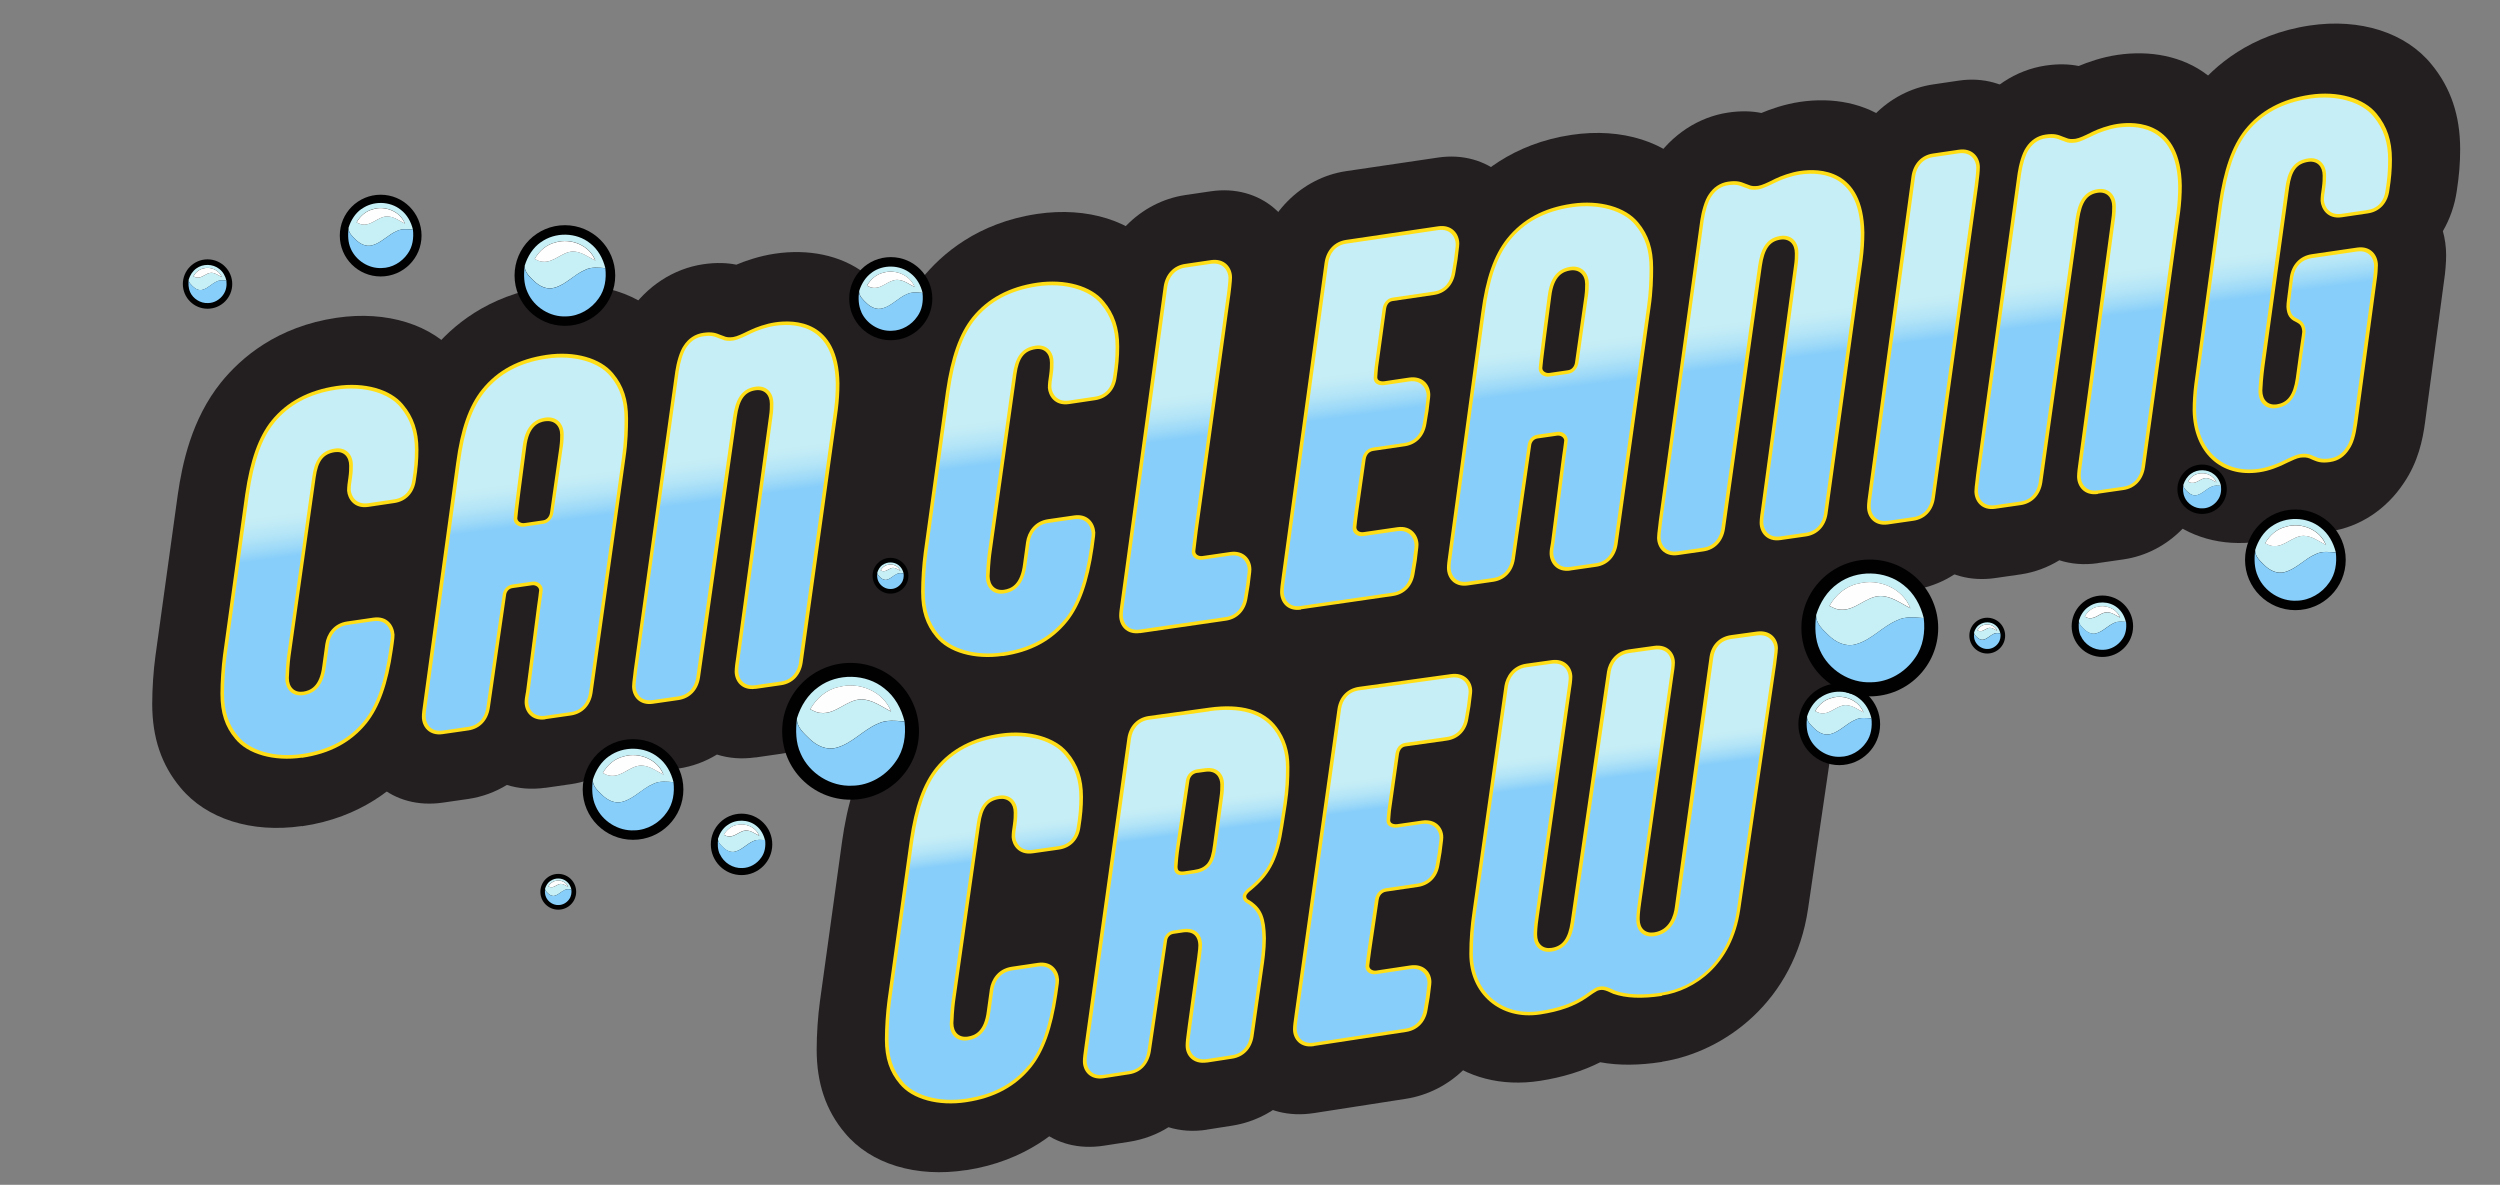 <?xml version="1.0" encoding="UTF-8"?>
<svg id="logo" xmlns="http://www.w3.org/2000/svg" xmlns:xlink="http://www.w3.org/1999/xlink" viewBox="0 0 290.54 137.69">
  <rect x="0" y="0" width="290.54" height="137.69" fill="#808080" stroke="none"/>
  <defs>
    <style>
      .cls-1 {
        fill: #010101;
      }

      .cls-2 {
        fill: url(#linear-gradient-5);
      }

      .cls-3 {
        fill: url(#linear-gradient-4);
      }

      .cls-4 {
        fill: url(#linear-gradient-3);
      }

      .cls-5 {
        fill: url(#linear-gradient-2);
      }

      .cls-6 {
        fill: #231f20;
      }

      .cls-7 {
        fill: #c6eff6;
      }

      .cls-8 {
        fill: url(#linear-gradient);
      }

      .cls-9 {
        fill: #ffde17;
      }

      .cls-10 {
        fill: #87cefa;
      }

      .cls-11 {
        fill: #fefefe;
      }
    </style>
    <linearGradient id="linear-gradient" x1="151.36" y1="65.99" x2="144.71" y2="15.73" gradientUnits="userSpaceOnUse">
      <stop offset=".33" stop-color="#87cefa"/>
      <stop offset=".35" stop-color="#9bd8f8"/>
      <stop offset=".38" stop-color="#b2e4f7"/>
      <stop offset=".41" stop-color="#c1ebf6"/>
      <stop offset=".43" stop-color="#c6eef6"/>
    </linearGradient>
    <linearGradient id="linear-gradient-2" x1="154.75" y1="106.82" x2="149.97" y2="70.64" xlink:href="#linear-gradient"/>
    <linearGradient id="linear-gradient-3" x1="154.75" y1="106.82" x2="149.97" y2="70.64" xlink:href="#linear-gradient"/>
    <linearGradient id="linear-gradient-4" x1="154.75" y1="106.82" x2="149.97" y2="70.64" xlink:href="#linear-gradient"/>
    <linearGradient id="linear-gradient-5" x1="154.75" y1="106.82" x2="149.97" y2="70.64" xlink:href="#linear-gradient"/>
  </defs>
  <g>
    <g>
      <path d="M42.3,83.8c-1.69,2.09-4.03,3.37-7.21,3.83s-6.07-.41-7.41-2.06c-1.19-1.42-1.64-2.99-1.64-4.98,0-1.29.1-3,.3-4.47l2.59-18.69c.55-3.76,1.44-6.43,2.93-8.29,1.69-2.09,4.08-3.39,7.26-3.86s6.07.4,7.41,2.04c1.19,1.42,1.69,2.99,1.69,4.98,0,1.25-.1,2.26-.3,3.48-.15,1.17-.85,2.07-2.09,2.25l-3.03.45c-1.44.21-1.99-.85-2.04-1.54,0-.45.05-.8.15-1.42.1-.66.1-1.11.1-1.46,0-1.29-.84-2.12-2.09-1.93-1.79.26-2.39,1.6-2.63,3.32l-2.93,20.83c-.1.76-.2,2.22-.2,2.57,0,1.29.85,2.12,2.09,1.94,1.79-.26,2.44-1.75,2.63-3.42l.35-2.54c.15-.97.8-2.01,2.14-2.2l3.03-.44c1.44-.21,1.99.86,2.04,1.64,0,.35-.05.55-.2,1.67-.55,3.76-1.44,6.43-2.93,8.29Z"/>
      <path d="M68.45,80.55c-.15.97-.75,2-2.09,2.2l-2.98.43c-1.44.21-1.99-.86-1.99-1.66,0-.35.1-.81.15-1.12l1.29-10.01c.15-1.02.25-1.73.25-1.88-.05-.59-.6-1.01-1.24-.91l-2.29.33c-.65.09-1.09.66-1.14,1.26l-1.89,13.08c-.15.97-.75,2-2.09,2.2l-2.98.43c-1.44.21-1.99-.86-1.99-1.65,0-.35.05-.75.2-1.77l3.78-27.65c.5-3.76,1.39-6.43,2.88-8.3,1.69-2.09,4.03-3.38,7.21-3.85s6.07.4,7.41,2.05c1.19,1.42,1.64,3,1.64,5,0,1.3-.05,2.8-.3,4.48l-3.83,27.34ZM65.41,51.97c.1-.71.1-1.16.1-1.51,0-1.3-.89-2.11-2.14-1.93-1.79.26-2.44,1.75-2.64,3.43,0,0-1.04,7.78-1.04,8.33,0,.6.6,1.01,1.24.91l2.19-.32c.65-.09,1.09-.66,1.19-1.27l1.09-7.64Z"/>
      <path d="M92.86,77c-.15.97-.75,2.01-2.09,2.2l-2.98.43c-1.44.21-1.99-.86-1.99-1.66,0-.35.1-1.11.15-1.42l3.83-28.16c.1-.66.1-1.16.1-1.51,0-1.3-.84-2.12-2.09-1.94-1.79.26-2.34,1.79-2.59,3.47l-4.28,30.32c-.15.97-.75,2-2.09,2.2l-2.98.43c-1.44.21-1.99-.86-1.99-1.66,0-.35.1-1.01.2-1.87l4.82-34.68c.15-1.02.5-2.22.9-2.78.5-.77,1.19-1.17,1.94-1.28.94-.14,1.29,0,1.84.23l.4.14c.3.16.75.19,1.24.12.6-.09,1.39-.5,2.14-.86.6-.29,1.69-.7,2.73-.85,2.98-.44,6.96.37,7.06,6.75,0,.9-.05,1.9-.2,3.03l-4.08,29.36Z"/>
      <path d="M123.73,71.97c-1.69,2.1-4.03,3.39-7.21,3.85s-6.07-.42-7.41-2.07c-1.19-1.43-1.64-3.01-1.64-5.01,0-1.3.1-3.01.3-4.49l2.59-18.77c.55-3.78,1.44-6.46,2.93-8.33,1.69-2.1,4.08-3.4,7.26-3.87s6.07.41,7.41,2.06c1.19,1.43,1.69,3,1.69,5,0,1.25-.1,2.27-.3,3.5-.15,1.17-.84,2.08-2.09,2.26l-3.03.45c-1.44.21-1.99-.86-2.04-1.55,0-.45.05-.81.15-1.42.1-.66.1-1.12.1-1.47,0-1.3-.85-2.13-2.09-1.94-1.79.26-2.39,1.6-2.64,3.34l-2.93,20.93c-.1.76-.2,2.23-.2,2.58,0,1.3.85,2.13,2.09,1.95,1.79-.26,2.44-1.75,2.64-3.43l.35-2.55c.15-.97.8-2.02,2.14-2.21l3.03-.44c1.44-.21,1.99.86,2.04,1.65,0,.35-.05.56-.2,1.68-.55,3.78-1.44,6.46-2.93,8.33Z"/>
      <path d="M138.8,61.67c-.15,1.22-.3,2.35-.3,2.45,0,.6.55,1.02,1.24.92l3.23-.47c1.44-.21,2.04.86,2.04,1.66,0,.35-.1.77-.2,1.78l-.25,1.49c-.15.97-.75,2.01-2.09,2.21l-9.99,1.45c-1.44.21-1.99-.86-1.99-1.66,0-.35.05-.71.2-1.73l4.97-36.46c.15-.97.75-2.01,2.09-2.21l2.98-.44c1.44-.21,2.04.85,2.04,1.65,0,.35-.1,1.42-.35,3.06l-3.63,26.32Z"/>
      <path d="M151.18,70.43c-1.44.21-1.99-.86-1.99-1.67,0-.35.05-.81.2-1.83l4.97-36.4c.15-.97.75-2.01,2.09-2.21l10.69-1.58c1.44-.21,2.04.85,2.04,1.66,0,.35-.1.77-.2,1.78l-.25,1.49c-.15.97-.75,2.02-2.09,2.21l-4.82.71c-.65.1-1.04.66-1.14,1.27l-.94,6.86c-.05.61-.1,1.02-.1,1.22,0,.6.55.92,1.29.81l2.83-.42c1.44-.21,2.04.85,2.04,1.66,0,.35-.1.77-.2,1.78l-.25,1.49c-.15.97-.75,2.01-2.09,2.21l-3.68.54c-.75.11-1.19.73-1.29,1.39l-.85,5.94c-.15,1.12-.25,1.89-.25,2.04,0,.6.55,1.02,1.24.92l3.93-.57c1.44-.21,2.04.86,2.04,1.66,0,.35-.1.77-.2,1.78l-.25,1.49c-.15.97-.75,2.01-2.09,2.21l-10.69,1.55Z"/>
      <path d="M187.57,63.24c-.15.98-.75,2.02-2.09,2.21l-2.98.43c-1.44.21-1.99-.87-1.99-1.67,0-.35.1-.82.15-1.13l1.29-10.08c.15-1.03.25-1.74.25-1.89-.05-.59-.6-1.02-1.24-.92l-2.29.33c-.65.09-1.09.66-1.14,1.27l-1.89,13.17c-.15.98-.75,2.01-2.09,2.21l-2.98.43c-1.44.21-1.99-.86-1.99-1.67,0-.35.05-.76.2-1.78l3.78-27.84c.5-3.79,1.39-6.48,2.88-8.35,1.69-2.11,4.03-3.4,7.21-3.87s6.07.41,7.41,2.07c1.19,1.43,1.64,3.02,1.64,5.03,0,1.31-.05,2.82-.3,4.51l-3.83,27.52ZM184.54,34.47c.1-.72.1-1.17.1-1.52,0-1.3-.89-2.13-2.14-1.94-1.79.26-2.44,1.76-2.64,3.45,0,0-1.04,7.83-1.04,8.38,0,.6.6,1.02,1.24.92l2.19-.32c.65-.09,1.09-.66,1.19-1.28l1.09-7.69Z"/>
      <path d="M211.98,59.7c-.15.98-.75,2.02-2.09,2.21l-2.98.43c-1.44.21-1.99-.87-1.99-1.67,0-.35.1-1.12.15-1.43l3.83-28.35c.1-.67.1-1.17.1-1.52,0-1.31-.84-2.14-2.09-1.95-1.79.26-2.34,1.8-2.59,3.5l-4.28,30.52c-.15.98-.75,2.02-2.09,2.21l-2.98.43c-1.44.21-1.99-.87-1.99-1.67,0-.35.1-1.02.2-1.89l4.82-34.91c.15-1.03.5-2.23.9-2.79.5-.78,1.19-1.18,1.94-1.29.94-.14,1.29.01,1.84.23l.4.14c.3.16.75.19,1.24.12.6-.09,1.39-.51,2.14-.87.6-.29,1.69-.7,2.73-.86,2.98-.44,6.96.38,7.06,6.8,0,.9-.05,1.92-.2,3.05l-4.08,29.56Z"/>
      <path d="M224.46,57.83c-.15,1.18-.84,2.08-2.09,2.27l-2.98.43c-1.44.21-1.99-.87-1.99-1.67,0-.35.05-.86.3-2.56l4.87-35.82c.15-.98.75-2.02,2.09-2.22l2.98-.44c1.44-.21,2.04.86,2.04,1.66,0,.35-.05.96-.2,2.09l-5.02,36.26Z"/>
      <path d="M248.87,54.34c-.15.98-.75,2.02-2.09,2.22l-2.98.43c-1.44.21-1.99-.87-1.99-1.68,0-.35.1-1.12.15-1.43l3.83-28.41c.1-.67.1-1.17.1-1.53,0-1.31-.84-2.14-2.09-1.96-1.79.26-2.34,1.8-2.59,3.5l-4.28,30.58c-.15.98-.75,2.02-2.09,2.22l-2.98.43c-1.44.21-1.99-.87-1.99-1.67,0-.35.1-1.02.2-1.89l4.82-34.98c.15-1.03.5-2.24.9-2.8.5-.78,1.19-1.18,1.94-1.29.94-.14,1.29.01,1.84.23l.4.14c.3.16.75.19,1.24.12.6-.09,1.39-.51,2.14-.87.6-.29,1.69-.7,2.73-.86,2.98-.44,6.96.38,7.06,6.82,0,.91-.05,1.92-.2,3.05l-4.08,29.62Z"/>
      <path d="M273.53,49.19c-.2,1.44-.45,2.23-.85,2.8-.5.78-1.14,1.17-1.89,1.28-.94.14-1.29-.01-1.84-.24l-.35-.15c-.35-.15-.8-.19-1.29-.11-.6.09-1.34.5-2.14.87-.6.29-1.59.68-2.64.84-4.13.6-7.21-2.13-7.31-6.8,0-.91.05-1.92.2-3.05l2.83-20.88c.55-3.81,1.44-6.51,2.93-8.4,1.69-2.11,4.08-3.42,7.26-3.89s6.07.42,7.41,2.09c1.19,1.44,1.69,3.03,1.69,5.05,0,1.26-.1,2.29-.3,3.53-.15,1.18-.84,2.09-2.09,2.27l-3.03.45c-1.44.21-1.99-.87-2.04-1.57,0-.45.05-.81.15-1.43.1-.67.1-1.12.1-1.48,0-1.31-.85-2.15-2.09-1.96-1.79.26-2.39,1.61-2.64,3.36l-2.88,20.89c-.15,1.13-.25,2.46-.25,2.81,0,1.31.85,2.15,2.09,1.96,1.79-.26,2.39-1.76,2.64-3.46l.4-2.93c.15-1.13.35-2.27.35-2.52-.05-.8-.35-1.16-.8-1.4l-.15-.08c-.6-.27-.84-.63-.89-1.43,0-.3.05-.61.1-1.02l.3-2.36c.2-1.29.99-2.06,2.14-2.23l5.27-.77c1.44-.21,1.99.87,1.99,1.68,0,.35-.05,1.07-.15,1.69l-2.24,16.62Z"/>
    </g>
    <g>
      <path class="cls-6" d="M35.09,96c-5.84.85-11.12-.83-14.12-4.47-2.21-2.64-3.28-5.82-3.28-9.72,0-1.78.14-3.88.38-5.62l2.59-18.7c.52-3.59,1.6-8.78,5.03-13.05,2.33-2.88,6.52-6.49,13.44-7.51,5.84-.86,11.12.79,14.12,4.44,2.24,2.68,3.33,5.86,3.33,9.73,0,1.6-.12,3.03-.39,4.76-.57,4-2.99,7.39-6.35,9.23,2.26,1.44,3.75,3.92,3.94,7.03l.02.26v.26c0,.85-.09,1.49-.18,2.1l-.1.71c-.53,3.63-1.6,8.83-5.03,13.1-2.33,2.88-6.52,6.47-13.39,7.47Z"/>
      <path class="cls-6" d="M63.38,91.55c-1.61.23-3.12.1-4.47-.33-1.35.83-2.87,1.39-4.48,1.63l-2.98.43c-5.8.84-10.35-3.03-10.35-8.81,0-.97.11-1.79.29-3.03l3.77-27.55c.46-3.51,1.49-8.72,4.98-13.08,2.33-2.88,6.51-6.49,13.39-7.51,5.84-.86,11.12.8,14.12,4.45,2.21,2.65,3.28,5.84,3.28,9.75,0,1.33-.04,3.37-.39,5.75l-3.84,27.41c-.83,5.4-5.09,9.71-10.34,10.47l-2.98.43Z"/>
      <path class="cls-6" d="M87.79,88.02c-1.61.23-3.12.1-4.47-.33-1.35.83-2.87,1.39-4.48,1.63l-2.98.43c-5.8.84-10.35-3.04-10.35-8.83,0-.78.09-1.49.18-2.24l.1-.83,4.82-34.66c.28-1.91.93-4.57,2.48-6.85,2.04-3.07,5.18-5.12,8.63-5.63,1.56-.23,2.81-.16,3.85.05,1.05-.44,2.67-1.01,4.5-1.28,7.55-1.12,15.24,2.71,15.42,13.78v.13c0,1.41-.09,2.77-.27,4.17l-4.1,29.56c-.83,5.41-5.08,9.72-10.34,10.48l-2.98.43Z"/>
      <path class="cls-6" d="M116.52,84.22c-5.84.85-11.12-.84-14.12-4.5-2.21-2.66-3.28-5.85-3.28-9.77,0-1.78.14-3.9.38-5.65l2.59-18.79c.52-3.61,1.6-8.82,5.02-13.11,2.33-2.89,6.52-6.51,13.44-7.54,5.84-.86,11.12.8,14.12,4.47,2.24,2.7,3.33,5.89,3.33,9.77,0,1.61-.12,3.05-.39,4.78-.57,4.02-2.99,7.42-6.35,9.26,2.26,1.45,3.75,3.95,3.94,7.07l.02.26v.26c0,.85-.09,1.47-.18,2.13l-.1.7c-.53,3.65-1.61,8.87-5.03,13.16-2.33,2.89-6.51,6.5-13.39,7.49Z"/>
      <path class="cls-6" d="M132.48,81.56c-5.8.84-10.35-3.05-10.35-8.86,0-.99.12-1.79.29-2.99l4.98-36.51c.83-5.42,5.09-9.75,10.34-10.53l2.98-.44c5.73-.85,10.4,3.12,10.4,8.84,0,.93-.15,2.38-.44,4.31l-2.93,21.24c3.33,1.25,5.61,4.39,5.61,8.39,0,.77-.09,1.4-.15,1.86-.03.19-.06.43-.09.76l-.03.3-.29,1.75c-.86,5.39-5.1,9.67-10.33,10.43l-9.99,1.45Z"/>
      <path class="cls-6" d="M151.18,78.85c-5.8.84-10.35-3.06-10.35-8.87,0-.93.1-1.77.29-3.1l4.98-36.45c.83-5.43,5.08-9.76,10.34-10.54l10.69-1.58c5.73-.85,10.39,3.12,10.39,8.85,0,.77-.09,1.4-.15,1.87-.03.19-.06.43-.09.76l-.03.3-.29,1.75c-.49,3.09-2.09,5.82-4.35,7.73.97,1.44,1.53,3.21,1.53,5.19,0,.77-.09,1.4-.15,1.87-.03.19-.06.43-.09.76l-.03.3-.29,1.75c-.4,2.5-1.52,4.76-3.13,6.55,1.44,1.57,2.3,3.71,2.3,6.18,0,.77-.09,1.4-.15,1.86-.03.19-.06.43-.09.77l-.03.3-.29,1.75c-.86,5.4-5.1,9.68-10.33,10.44l-10.69,1.55Z"/>
      <path class="cls-6" d="M182.5,74.32c-1.61.23-3.12.1-4.47-.34-1.35.83-2.87,1.4-4.48,1.63l-2.98.43c-5.8.84-10.34-3.06-10.34-8.88,0-.97.11-1.8.29-3.04l3.77-27.74c.46-3.53,1.49-8.78,4.98-13.16,2.33-2.9,6.51-6.53,13.39-7.55,5.84-.86,11.12.81,14.12,4.49,2.21,2.67,3.28,5.88,3.28,9.82,0,1.34-.04,3.39-.39,5.79l-3.84,27.59c-.83,5.44-5.09,9.77-10.34,10.53l-2.98.43Z"/>
      <path class="cls-6" d="M206.91,70.79c-1.61.23-3.12.1-4.47-.34-1.35.83-2.87,1.4-4.48,1.63l-2.98.43c-5.8.84-10.34-3.07-10.34-8.9,0-.78.09-1.49.18-2.24l.1-.85,4.82-34.89c.28-1.92.93-4.59,2.48-6.89,2.04-3.09,5.18-5.15,8.63-5.66,1.56-.23,2.81-.16,3.85.05,1.05-.44,2.67-1.02,4.5-1.29,7.55-1.12,15.24,2.74,15.42,13.89v.13c0,1.42-.09,2.8-.28,4.2l-4.1,29.75c-.83,5.45-5.09,9.78-10.34,10.54l-2.98.43Z"/>
      <path class="cls-6" d="M219.39,68.98c-5.8.84-10.34-3.08-10.34-8.91,0-1,.12-1.95.39-3.83l4.88-35.85c.83-5.45,5.08-9.8,10.34-10.58l2.98-.44c5.73-.85,10.39,3.14,10.39,8.89,0,.82-.08,1.76-.27,3.24l-5.03,36.29c-.73,5.56-4.98,9.99-10.37,10.76l-2.98.43Z"/>
      <path class="cls-6" d="M243.8,65.45c-1.61.23-3.12.1-4.47-.34-1.35.83-2.87,1.4-4.48,1.64l-2.98.43c-5.8.84-10.35-3.08-10.35-8.92,0-.78.09-1.5.18-2.26l.1-.83,4.82-34.97c.28-1.93.93-4.6,2.48-6.91,2.04-3.1,5.18-5.16,8.63-5.67,1.56-.23,2.81-.16,3.85.05,1.05-.44,2.67-1.02,4.5-1.29,7.55-1.12,15.24,2.75,15.42,13.92v.13c0,1.43-.09,2.81-.28,4.21l-4.1,29.81c-.83,5.46-5.08,9.8-10.34,10.56l-2.98.43Z"/>
      <path class="cls-6" d="M270.8,61.75c-1.56.23-2.81.15-3.84-.07-1.16.49-2.69,1.01-4.41,1.26-8.74,1.26-15.47-4.7-15.66-13.88v-.18c0-1.42.09-2.8.27-4.2l2.84-20.91c.52-3.65,1.6-8.9,5.02-13.22,2.33-2.92,6.52-6.56,13.44-7.59,5.84-.86,11.12.83,14.12,4.52,2.24,2.72,3.33,5.95,3.33,9.86,0,1.62-.12,3.07-.39,4.83-.24,1.69-.8,3.28-1.62,4.69.24.87.38,1.8.38,2.8,0,.86-.09,1.98-.24,2.96l-2.22,16.54c-.27,1.99-.8,4.53-2.45,6.96-2.04,3.09-5.15,5.13-8.56,5.63Z"/>
    </g>
    <g>
      <path class="cls-9" d="M35.09,88.05c-3.24.47-6.28-.39-7.75-2.18-1.19-1.41-1.72-3.02-1.72-5.22,0-1.41.12-3.15.3-4.53l2.58-18.69c.58-3.95,1.54-6.66,3.04-8.53,1.78-2.2,4.33-3.56,7.57-4.04s6.28.37,7.75,2.17c1.21,1.43,1.77,3.09,1.77,5.22,0,1.19-.09,2.22-.3,3.55-.19,1.46-1.12,2.46-2.5,2.66l-3.03.45c-1.68.25-2.39-.98-2.46-1.87,0-.53.06-.92.15-1.52.09-.62.09-1.05.09-1.39,0-1.09-.67-1.72-1.67-1.58-1.33.2-1.95,1.01-2.22,2.91l-2.93,20.83c-.1.74-.19,2.19-.19,2.51,0,1.09.67,1.72,1.67,1.58.81-.12,1.93-.56,2.22-2.99l.35-2.55c.17-1.12.93-2.39,2.55-2.62l3.03-.44c1.59-.23,2.38.86,2.46,1.98,0,.3-.03.5-.09.98l-.11.78c-.57,3.95-1.54,6.66-3.04,8.53-1.81,2.23-4.27,3.54-7.52,4.02Z"/>
      <path class="cls-9" d="M63.38,83.6c-1.56.23-2.41-.87-2.41-2.01,0-.31.07-.68.12-.98l.04-.21,1.29-9.99c.07-.5.24-1.66.24-1.83-.03-.35-.4-.62-.83-.56l-2.29.33c-.46.07-.7.47-.73.82l-1.89,13.11c-.22,1.44-1.16,2.42-2.5,2.61l-2.98.43c-1.56.23-2.41-.87-2.41-2.01,0-.38.05-.81.2-1.84l3.78-27.65c.52-3.92,1.47-6.64,2.99-8.54,1.81-2.24,4.26-3.56,7.52-4.04s6.28.37,7.75,2.17c1.19,1.42,1.72,3.03,1.72,5.23,0,1.16-.03,2.73-.3,4.55l-3.83,27.34c-.22,1.45-1.16,2.42-2.5,2.62l-2.98.43ZM63.38,48.95c-.81.12-1.93.56-2.22,3-.4,3-1.04,7.9-1.04,8.28,0,.35.4.62.83.56l2.19-.32c.45-.07.72-.48.78-.86l1.09-7.63c.09-.68.09-1.11.09-1.45,0-1.07-.71-1.72-1.72-1.57Z"/>
      <path class="cls-9" d="M87.79,80.05c-1.56.23-2.41-.87-2.41-2.02,0-.41.11-1.23.16-1.49l3.83-28.15c.1-.64.1-1.11.1-1.45,0-1.09-.67-1.73-1.67-1.58-1.25.18-1.88,1.07-2.17,3.06l-4.28,30.32c-.22,1.45-1.16,2.42-2.5,2.62l-2.98.43c-1.56.23-2.41-.87-2.41-2.02,0-.27.05-.68.12-1.23l.08-.69,4.82-34.69c.15-1.01.51-2.33.98-2.99.53-.83,1.32-1.35,2.26-1.49,1.04-.15,1.47.02,2.01.24l.41.15c.26.13.63.16,1.06.1.46-.07,1.1-.38,1.73-.69l.28-.13c.65-.31,1.79-.73,2.87-.89,2.21-.33,7.36-.29,7.48,7.1,0,1.05-.07,2.06-.2,3.09l-4.08,29.36c-.22,1.45-1.16,2.43-2.5,2.62l-2.98.43Z"/>
      <path class="cls-9" d="M116.52,76.23c-3.24.47-6.28-.39-7.75-2.2-1.19-1.42-1.72-3.04-1.72-5.24,0-1.42.12-3.16.3-4.55l2.59-18.77c.58-3.97,1.54-6.69,3.04-8.57,1.78-2.21,4.33-3.58,7.57-4.05s6.28.38,7.75,2.18c1.21,1.44,1.77,3.11,1.77,5.24,0,1.2-.09,2.23-.3,3.57-.18,1.46-1.12,2.47-2.5,2.67l-3.03.45c-1.68.25-2.39-.99-2.46-1.88,0-.53.06-.92.15-1.52.09-.63.09-1.05.09-1.4,0-1.09-.67-1.73-1.67-1.58-1.33.2-1.95,1.01-2.22,2.92l-2.93,20.93c-.1.74-.19,2.2-.19,2.52,0,1.09.67,1.73,1.67,1.59.81-.12,1.93-.56,2.22-3l.35-2.56c.17-1.12.93-2.4,2.55-2.64l3.03-.44c1.59-.23,2.39.87,2.46,1.99,0,.3-.03.51-.1,1l-.1.76c-.58,3.97-1.54,6.7-3.04,8.57-1.81,2.24-4.26,3.56-7.52,4.03Z"/>
      <path class="cls-9" d="M132.48,73.57c-1.56.23-2.41-.87-2.41-2.02,0-.38.05-.73.2-1.79l4.97-36.46c.22-1.45,1.16-2.44,2.5-2.63l2.98-.44c1.6-.24,2.46.86,2.46,2.01,0,.4-.11,1.51-.35,3.12l-3.63,26.31-.16,1.3c-.07.58-.13,1.01-.13,1.1,0,.36.37.61.83.55l3.23-.47c1.6-.23,2.46.87,2.46,2.02,0,.2-.03.42-.07.74-.04.26-.08.61-.13,1.08l-.25,1.52c-.22,1.44-1.16,2.42-2.5,2.62l-9.99,1.45Z"/>
      <path class="cls-9" d="M151.18,70.85c-1.56.23-2.41-.87-2.41-2.03,0-.38.05-.84.2-1.9l4.97-36.4c.22-1.46,1.16-2.44,2.5-2.64l10.69-1.58c1.59-.24,2.46.86,2.46,2.02,0,.2-.03.42-.07.74-.04.27-.08.61-.13,1.08l-.25,1.52c-.22,1.44-1.16,2.43-2.5,2.62l-4.82.71c-.56.08-.7.68-.73.86l-.94,6.84-.05.59c-.02.26-.04.45-.04.57,0,.4.44.52.87.45l2.83-.42c1.6-.23,2.46.86,2.46,2.02,0,.2-.03.42-.07.74-.04.27-.08.61-.13,1.08l-.25,1.52c-.22,1.44-1.16,2.42-2.5,2.62l-3.68.54c-.7.1-.85.77-.88.97l-.84,5.93c-.1.73-.24,1.83-.24,1.98,0,.38.37.63.83.56l3.93-.57c1.69-.25,2.46,1.03,2.46,2.02,0,.2-.03.42-.07.75-.04.26-.08.61-.13,1.08l-.25,1.52c-.22,1.44-1.16,2.42-2.5,2.62l-10.69,1.55Z"/>
      <path class="cls-9" d="M182.5,66.31c-1.56.23-2.41-.88-2.41-2.03,0-.31.06-.68.12-.97l.04-.22,1.29-10.06c.07-.46.24-1.67.25-1.84-.03-.36-.4-.62-.83-.56l-2.29.33c-.46.07-.7.47-.73.82l-1.89,13.2c-.22,1.45-1.16,2.43-2.5,2.63l-2.98.43c-1.56.23-2.41-.88-2.41-2.03,0-.38.05-.8.2-1.85l3.78-27.83c.52-3.95,1.47-6.68,2.99-8.59,1.81-2.25,4.26-3.58,7.52-4.06s6.28.38,7.75,2.19c1.19,1.43,1.72,3.05,1.72,5.27,0,1.17-.03,2.75-.3,4.58l-3.83,27.52c-.22,1.46-1.16,2.44-2.5,2.63l-2.98.43ZM182.5,31.43c-.81.12-1.93.56-2.22,3.02-.4,3.02-1.04,7.95-1.04,8.33,0,.35.4.62.83.56l2.19-.32c.45-.07.72-.48.78-.87l1.09-7.68c.09-.69.09-1.11.09-1.46,0-1.08-.71-1.73-1.72-1.58Z"/>
      <path class="cls-9" d="M206.91,62.77c-1.56.23-2.41-.88-2.41-2.03,0-.41.11-1.24.16-1.5l3.83-28.34c.1-.64.1-1.12.1-1.46,0-1.1-.67-1.74-1.67-1.59-1.25.18-1.88,1.07-2.17,3.08l-4.28,30.52c-.22,1.46-1.16,2.44-2.5,2.63l-2.98.43c-1.56.23-2.41-.88-2.41-2.03,0-.27.05-.67.12-1.23l.08-.71,4.82-34.92c.15-1.02.51-2.35.98-3.01.53-.83,1.32-1.36,2.26-1.5,1.04-.15,1.47.02,2.01.24l.41.15c.26.13.63.16,1.06.1.45-.07,1.1-.38,1.72-.69l.28-.14c.65-.31,1.79-.74,2.87-.9,2.21-.33,7.36-.28,7.48,7.16,0,1.06-.07,2.08-.2,3.11l-4.08,29.56c-.22,1.46-1.16,2.44-2.5,2.64l-2.98.43Z"/>
      <path class="cls-9" d="M219.39,60.95c-1.56.23-2.41-.88-2.41-2.04,0-.37.05-.87.3-2.62l4.87-35.81c.22-1.46,1.16-2.45,2.5-2.64l2.98-.44c1.59-.24,2.46.87,2.46,2.02,0,.42-.06,1.1-.2,2.15l-5.02,36.26c-.19,1.48-1.12,2.49-2.5,2.69l-2.98.43Z"/>
      <path class="cls-9" d="M243.8,57.41c-1.56.23-2.41-.88-2.41-2.04,0-.41.11-1.25.15-1.5l3.83-28.4c.1-.64.1-1.12.1-1.47,0-1.1-.67-1.74-1.67-1.6-1.25.18-1.88,1.08-2.17,3.08l-4.28,30.58c-.22,1.46-1.16,2.44-2.5,2.64l-2.98.43c-1.56.23-2.41-.88-2.41-2.04,0-.28.05-.68.12-1.24l.08-.7,4.82-34.99c.15-1.02.51-2.35.98-3.02.53-.83,1.32-1.36,2.26-1.5,1.04-.15,1.47.02,2.01.24l.41.15c.26.13.63.16,1.06.1.46-.07,1.1-.38,1.73-.69l.28-.14c.65-.31,1.79-.74,2.87-.9,2.21-.33,7.36-.28,7.48,7.17,0,1.07-.07,2.08-.2,3.12l-4.08,29.62c-.22,1.46-1.16,2.45-2.5,2.64l-2.98.43Z"/>
      <path class="cls-9" d="M270.8,53.7c-1.04.15-1.47-.03-2.01-.25l-.38-.17c-.28-.12-.65-.15-1.08-.09-.41.06-.94.32-1.52.59l-.5.24c-.42.2-1.53.7-2.76.87-4.45.65-7.62-2.3-7.73-7.16,0-1.07.07-2.08.2-3.12l2.83-20.88c.58-4,1.54-6.75,3.04-8.64,1.78-2.23,4.33-3.6,7.57-4.08s6.28.39,7.75,2.21c1.21,1.46,1.77,3.14,1.77,5.29,0,1.21-.09,2.25-.3,3.6-.19,1.48-1.12,2.49-2.5,2.69l-3.03.45c-1.68.25-2.39-1-2.46-1.9,0-.53.06-.93.15-1.53.09-.63.09-1.06.09-1.41,0-1.1-.67-1.75-1.67-1.6-1.33.2-1.95,1.02-2.22,2.94l-2.88,20.89c-.15,1.15-.24,2.44-.24,2.75,0,1.1.67,1.75,1.67,1.6,1.27-.19,1.94-1.09,2.22-3.04l.4-2.93c.06-.48.14-.96.2-1.38.07-.48.15-.97.15-1.09-.04-.64-.26-.89-.61-1.07l-.15-.08c-.71-.32-1.02-.81-1.08-1.73,0-.28.03-.55.07-.86l.33-2.61c.23-1.47,1.18-2.46,2.55-2.66l5.27-.77c1.56-.23,2.41.88,2.41,2.04,0,.39-.05,1.12-.15,1.76l-2.24,16.61c-.21,1.5-.48,2.37-.93,3.02-.54.85-1.29,1.36-2.21,1.49Z"/>
    </g>
    <g>
      <path class="cls-8" d="M42.3,83.8c-1.69,2.09-4.03,3.37-7.21,3.83s-6.07-.41-7.41-2.06c-1.19-1.42-1.64-2.99-1.64-4.98,0-1.29.1-3,.3-4.47l2.59-18.69c.55-3.76,1.44-6.43,2.93-8.29,1.69-2.09,4.08-3.39,7.26-3.86s6.07.4,7.41,2.04c1.19,1.42,1.69,2.99,1.69,4.98,0,1.25-.1,2.26-.3,3.48-.15,1.17-.85,2.07-2.09,2.25l-3.03.45c-1.44.21-1.99-.85-2.04-1.54,0-.45.05-.8.15-1.42.1-.66.1-1.11.1-1.46,0-1.29-.84-2.12-2.09-1.93-1.79.26-2.39,1.6-2.63,3.32l-2.93,20.83c-.1.76-.2,2.22-.2,2.57,0,1.29.85,2.12,2.09,1.94,1.79-.26,2.44-1.75,2.63-3.42l.35-2.54c.15-.97.8-2.01,2.14-2.2l3.03-.44c1.44-.21,1.99.86,2.04,1.64,0,.35-.05.55-.2,1.67-.55,3.76-1.44,6.43-2.93,8.29Z"/>
      <path class="cls-8" d="M68.45,80.55c-.15.97-.75,2-2.09,2.2l-2.98.43c-1.44.21-1.99-.86-1.99-1.66,0-.35.1-.81.15-1.12l1.29-10.01c.15-1.02.25-1.73.25-1.88-.05-.59-.6-1.01-1.24-.91l-2.29.33c-.65.09-1.09.66-1.14,1.26l-1.89,13.08c-.15.97-.75,2-2.09,2.2l-2.98.43c-1.44.21-1.99-.86-1.99-1.65,0-.35.05-.75.2-1.77l3.78-27.65c.5-3.76,1.39-6.43,2.88-8.3,1.69-2.09,4.03-3.38,7.21-3.85s6.07.4,7.41,2.05c1.19,1.42,1.64,3,1.64,5,0,1.3-.05,2.8-.3,4.48l-3.83,27.34ZM65.41,51.97c.1-.71.1-1.16.1-1.51,0-1.3-.89-2.11-2.14-1.93-1.79.26-2.44,1.75-2.64,3.43,0,0-1.04,7.78-1.04,8.33,0,.6.6,1.01,1.24.91l2.19-.32c.65-.09,1.09-.66,1.19-1.27l1.09-7.64Z"/>
      <path class="cls-8" d="M92.86,77c-.15.97-.75,2.01-2.09,2.2l-2.98.43c-1.44.21-1.99-.86-1.99-1.66,0-.35.1-1.11.15-1.42l3.83-28.16c.1-.66.1-1.16.1-1.51,0-1.3-.84-2.12-2.09-1.94-1.79.26-2.34,1.79-2.59,3.47l-4.28,30.32c-.15.97-.75,2-2.09,2.2l-2.98.43c-1.44.21-1.99-.86-1.99-1.66,0-.35.1-1.01.2-1.87l4.82-34.68c.15-1.02.5-2.22.9-2.78.5-.77,1.19-1.17,1.94-1.28.94-.14,1.29,0,1.84.23l.4.14c.3.16.75.19,1.24.12.6-.09,1.39-.5,2.14-.86.6-.29,1.69-.7,2.73-.85,2.98-.44,6.96.37,7.06,6.75,0,.9-.05,1.9-.2,3.03l-4.08,29.36Z"/>
      <path class="cls-8" d="M123.73,71.97c-1.69,2.1-4.03,3.39-7.21,3.85s-6.07-.42-7.41-2.07c-1.19-1.43-1.64-3.01-1.64-5.01,0-1.3.1-3.01.3-4.49l2.59-18.77c.55-3.78,1.44-6.46,2.93-8.33,1.69-2.1,4.08-3.4,7.26-3.87s6.07.41,7.41,2.06c1.19,1.43,1.69,3,1.69,5,0,1.25-.1,2.27-.3,3.5-.15,1.17-.84,2.08-2.09,2.26l-3.03.45c-1.44.21-1.99-.86-2.04-1.55,0-.45.05-.81.15-1.42.1-.66.1-1.12.1-1.47,0-1.3-.85-2.13-2.09-1.94-1.79.26-2.39,1.6-2.64,3.34l-2.93,20.93c-.1.76-.2,2.23-.2,2.58,0,1.3.85,2.13,2.09,1.95,1.79-.26,2.44-1.75,2.64-3.43l.35-2.55c.15-.97.8-2.02,2.14-2.21l3.03-.44c1.44-.21,1.99.86,2.04,1.65,0,.35-.05.56-.2,1.68-.55,3.78-1.44,6.46-2.93,8.33Z"/>
      <path class="cls-8" d="M138.8,61.67c-.15,1.22-.3,2.35-.3,2.45,0,.6.55,1.02,1.24.92l3.23-.47c1.44-.21,2.04.86,2.04,1.66,0,.35-.1.77-.2,1.78l-.25,1.49c-.15.97-.75,2.01-2.09,2.21l-9.99,1.45c-1.44.21-1.99-.86-1.99-1.66,0-.35.05-.71.2-1.73l4.97-36.46c.15-.97.75-2.01,2.09-2.21l2.98-.44c1.44-.21,2.04.85,2.04,1.65,0,.35-.1,1.42-.35,3.06l-3.63,26.32Z"/>
      <path class="cls-8" d="M151.18,70.43c-1.44.21-1.99-.86-1.99-1.67,0-.35.05-.81.2-1.83l4.97-36.4c.15-.97.75-2.01,2.09-2.21l10.69-1.58c1.44-.21,2.04.85,2.04,1.66,0,.35-.1.77-.2,1.78l-.25,1.49c-.15.97-.75,2.02-2.09,2.21l-4.82.71c-.65.1-1.04.66-1.14,1.27l-.94,6.86c-.05.61-.1,1.02-.1,1.22,0,.6.55.92,1.29.81l2.83-.42c1.44-.21,2.04.85,2.04,1.66,0,.35-.1.77-.2,1.78l-.25,1.49c-.15.97-.75,2.01-2.09,2.21l-3.68.54c-.75.11-1.19.73-1.29,1.39l-.85,5.94c-.15,1.12-.25,1.89-.25,2.04,0,.6.55,1.02,1.24.92l3.93-.57c1.44-.21,2.04.86,2.04,1.66,0,.35-.1.77-.2,1.78l-.25,1.49c-.15.97-.75,2.01-2.09,2.21l-10.69,1.55Z"/>
      <path class="cls-8" d="M187.57,63.24c-.15.98-.75,2.02-2.09,2.21l-2.98.43c-1.44.21-1.99-.87-1.99-1.67,0-.35.1-.82.15-1.13l1.29-10.08c.15-1.03.25-1.74.25-1.89-.05-.59-.6-1.02-1.24-.92l-2.29.33c-.65.09-1.09.66-1.14,1.27l-1.89,13.17c-.15.98-.75,2.01-2.09,2.21l-2.98.43c-1.44.21-1.99-.86-1.99-1.67,0-.35.05-.76.2-1.78l3.78-27.84c.5-3.79,1.39-6.48,2.88-8.35,1.69-2.11,4.03-3.4,7.21-3.87s6.07.41,7.41,2.07c1.19,1.43,1.64,3.02,1.64,5.03,0,1.31-.05,2.82-.3,4.51l-3.83,27.52ZM184.54,34.47c.1-.72.1-1.17.1-1.52,0-1.3-.89-2.13-2.14-1.94-1.79.26-2.44,1.76-2.64,3.45,0,0-1.04,7.83-1.04,8.38,0,.6.6,1.02,1.24.92l2.19-.32c.65-.09,1.09-.66,1.19-1.28l1.09-7.69Z"/>
      <path class="cls-8" d="M211.98,59.7c-.15.98-.75,2.02-2.09,2.21l-2.98.43c-1.44.21-1.99-.87-1.99-1.67,0-.35.1-1.12.15-1.43l3.83-28.35c.1-.67.1-1.17.1-1.52,0-1.31-.84-2.14-2.09-1.95-1.79.26-2.34,1.8-2.59,3.5l-4.28,30.52c-.15.98-.75,2.02-2.09,2.21l-2.98.43c-1.44.21-1.99-.87-1.99-1.67,0-.35.1-1.02.2-1.89l4.82-34.91c.15-1.03.5-2.23.9-2.79.5-.78,1.19-1.18,1.94-1.29.94-.14,1.29.01,1.84.23l.4.14c.3.16.75.19,1.24.12.6-.09,1.39-.51,2.14-.87.6-.29,1.69-.7,2.73-.86,2.98-.44,6.96.38,7.06,6.8,0,.9-.05,1.92-.2,3.05l-4.08,29.56Z"/>
      <path class="cls-8" d="M224.46,57.83c-.15,1.18-.84,2.08-2.09,2.27l-2.98.43c-1.44.21-1.99-.87-1.99-1.67,0-.35.05-.86.3-2.56l4.87-35.82c.15-.98.75-2.02,2.09-2.22l2.98-.44c1.44-.21,2.04.86,2.04,1.66,0,.35-.05.96-.2,2.09l-5.02,36.26Z"/>
      <path class="cls-8" d="M248.87,54.34c-.15.98-.75,2.02-2.09,2.22l-2.98.43c-1.44.21-1.99-.87-1.99-1.68,0-.35.1-1.12.15-1.43l3.83-28.41c.1-.67.1-1.17.1-1.53,0-1.31-.84-2.14-2.09-1.96-1.79.26-2.34,1.8-2.59,3.5l-4.28,30.58c-.15.98-.75,2.02-2.09,2.22l-2.98.43c-1.44.21-1.99-.87-1.99-1.67,0-.35.1-1.02.2-1.89l4.82-34.98c.15-1.03.5-2.24.9-2.8.5-.78,1.19-1.18,1.94-1.29.94-.14,1.29.01,1.84.23l.4.14c.3.16.75.19,1.24.12.6-.09,1.39-.51,2.14-.87.6-.29,1.69-.7,2.73-.86,2.98-.44,6.96.38,7.06,6.82,0,.91-.05,1.92-.2,3.05l-4.08,29.62Z"/>
      <path class="cls-8" d="M273.53,49.19c-.2,1.44-.45,2.23-.85,2.8-.5.78-1.14,1.17-1.89,1.28-.94.14-1.29-.01-1.84-.24l-.35-.15c-.35-.15-.8-.19-1.29-.11-.6.09-1.34.5-2.14.87-.6.29-1.59.68-2.64.84-4.13.6-7.21-2.13-7.31-6.8,0-.91.05-1.92.2-3.05l2.83-20.88c.55-3.81,1.44-6.51,2.93-8.4,1.69-2.11,4.08-3.42,7.26-3.89s6.07.42,7.41,2.09c1.19,1.44,1.69,3.03,1.69,5.05,0,1.26-.1,2.29-.3,3.53-.15,1.18-.84,2.09-2.09,2.27l-3.03.45c-1.44.21-1.99-.87-2.04-1.57,0-.45.05-.81.15-1.43.1-.67.1-1.12.1-1.48,0-1.31-.85-2.15-2.09-1.96-1.79.26-2.39,1.61-2.64,3.36l-2.88,20.89c-.15,1.13-.25,2.46-.25,2.81,0,1.31.85,2.15,2.09,1.96,1.79-.26,2.39-1.76,2.64-3.46l.4-2.93c.15-1.13.35-2.27.35-2.52-.05-.8-.35-1.16-.8-1.4l-.15-.08c-.6-.27-.84-.63-.89-1.43,0-.3.05-.61.1-1.02l.3-2.36c.2-1.29.99-2.06,2.14-2.23l5.27-.77c1.44-.21,1.99.87,1.99,1.68,0,.35-.05,1.07-.15,1.69l-2.24,16.62Z"/>
    </g>
  </g>
  <g>
    <g>
      <path d="M119.52,123.82c-1.69,2.08-4.03,3.38-7.21,3.86s-6.07-.36-7.41-1.99c-1.19-1.41-1.64-2.97-1.64-4.96,0-1.29.1-2.99.3-4.46l2.59-18.61c.55-3.74,1.44-6.39,2.93-8.23,1.69-2.07,4.08-3.33,7.26-3.77s6.07.44,7.41,2.08c1.19,1.41,1.69,2.96,1.69,4.93,0,1.23-.1,2.23-.3,3.44-.15,1.15-.84,2.04-2.09,2.22l-3.03.43c-1.44.21-1.99-.85-2.04-1.53,0-.44.05-.8.15-1.4.1-.66.1-1.1.1-1.44,0-1.28-.85-2.1-2.09-1.93-1.79.25-2.39,1.57-2.63,3.29l-2.93,20.69c-.1.76-.2,2.21-.2,2.55,0,1.29.85,2.1,2.09,1.91,1.79-.27,2.44-1.75,2.64-3.41l.35-2.52c.15-.96.8-1.99,2.14-2.19l3.03-.45c1.44-.21,1.99.84,2.04,1.62,0,.34-.05.55-.2,1.65-.55,3.73-1.44,6.37-2.93,8.23Z"/>
      <path d="M140.55,82.65c3.63-.5,6.12.28,7.51,2.13.94,1.23,1.39,2.73,1.39,4.39,0,1.37-.05,2.54-.3,4.24l-.4,2.55c-.55,3.64-1.39,5.33-3.33,6.98l-.5.41c-.3.29-.5.56-.5.85,0,.2.05.43.3.64l.45.28c1.14.81,1.49,1.78,1.54,3.97,0,1.07-.15,2.37-.3,3.32l-1.14,8.04c-.15.95-.75,1.97-2.09,2.18l-2.93.45c-1.44.22-2.04-.82-2.04-1.6,0-.34.05-.89.25-2.29l1.09-7.9c.1-.8.15-1.15.15-1.49-.05-1.61-1.19-1.98-2.19-1.83l-1.14.17c-.65.1-1.09.65-1.14,1.25l-1.89,12.84c-.2,1.16-.84,2.04-2.09,2.23l-2.98.45c-1.44.22-1.99-.83-1.99-1.61,0-.34.05-.79.2-1.8l4.97-35.71c.15-.95.75-1.97,2.09-2.15l7.01-.97ZM140.1,89.27l-.94.13c-.75.1-1.24.66-1.34,1.32l-1.09,7.36c-.2,1.25-.3,2.49-.3,2.69,0,.74.4,1.02,1.24.9l1.09-.16c.85-.12,1.39-.4,1.84-.9.45-.55.65-1.22.8-2.46l.75-5.54c.1-.6.1-1.14.1-1.48,0-1.13-.75-2.05-2.14-1.85Z"/>
      <path d="M152.68,121.17c-1.44.22-1.99-.82-1.99-1.6,0-.34.05-.79.2-1.79l4.97-35.41c.15-.95.75-1.95,2.09-2.14l10.69-1.48c1.44-.2,2.04.83,2.04,1.61,0,.34-.1.74-.2,1.72l-.25,1.44c-.15.94-.75,1.95-2.09,2.13l-4.82.68c-.65.09-1.04.63-1.14,1.23l-.94,6.64c-.05.59-.1.99-.1,1.18,0,.58.55.89,1.29.79l2.83-.41c1.44-.21,2.04.82,2.04,1.6,0,.34-.1.74-.2,1.73l-.25,1.44c-.15.94-.75,1.95-2.09,2.15l-3.68.54c-.75.11-1.19.71-1.29,1.36l-.85,5.77c-.15,1.09-.25,1.84-.25,1.98,0,.58.55.99,1.24.88l3.93-.59c1.44-.22,2.04.81,2.04,1.59,0,.34-.1.74-.2,1.73l-.25,1.44c-.15.94-.75,1.96-2.09,2.16l-10.69,1.63Z"/>
      <path d="M187.68,115.11l-.65-.29c-.45-.17-.75-.22-1.09-.17-.45.07-.65.24-1.04.5l-.7.49c-1.44.99-3.18,1.55-5.22,1.86-4.42.68-7.81-2.25-7.81-6.7,0-1.79.15-3.36.4-5.05l3.68-26.02c.15-.94.8-2,2.14-2.18l2.93-.41c1.44-.2,1.99.83,1.99,1.61,0,.34-.1,1.07-.15,1.37l-3.73,26.36c-.2,1.38-.2,1.91-.2,2.25,0,1.26.85,2.05,2.09,1.86,1.79-.27,2.39-1.71,2.64-3.39l4.23-29.13c.15-.94.8-1.99,2.14-2.17l2.93-.41c1.44-.2,1.99.83,1.99,1.6,0,.34-.1,1.07-.15,1.37l-3.73,26.3c-.2,1.38-.2,1.86-.2,2.19,0,1.25.84,2.04,2.09,1.85,1.79-.27,2.63-1.79,2.83-3.4l4.03-29.03c.15-.98.75-1.93,2.09-2.11l2.98-.41c1.44-.2,2.04.82,2.04,1.58,0,.33-.1.97-.2,1.8l-4.18,28.55c-.9,6.03-4.92,8.99-8.7,9.57-2.04.31-3.93.31-5.47-.22Z"/>
    </g>
    <g>
      <path class="cls-6" d="M112.31,135.98c-5.84.91-11.12-.7-14.12-4.31-2.21-2.62-3.28-5.79-3.28-9.69,0-1.77.14-3.87.38-5.62l2.59-18.69c.52-3.58,1.6-8.75,5.03-12.99,2.33-2.84,6.52-6.39,13.44-7.32,5.84-.79,11.12.9,14.12,4.52,2.24,2.66,3.33,5.8,3.33,9.6,0,1.58-.12,2.99-.39,4.69-.57,3.94-2.99,7.28-6.35,9.09,2.26,1.41,3.75,3.86,3.94,6.92l.02.26v.26c0,.84-.09,1.47-.18,2.08l-.1.7c-.53,3.59-1.61,8.72-5.03,12.97-2.33,2.87-6.51,6.47-13.39,7.54Z"/>
      <path class="cls-6" d="M140.25,131.29c-1.59.25-3.1.13-4.45-.29-1.36.85-2.9,1.43-4.55,1.69l-2.98.46c-5.8.9-10.35-2.88-10.35-8.61,0-.91.1-1.74.29-3.05l4.98-35.87c.83-5.33,5.09-9.54,10.34-10.26l7.01-.95c8.55-1.16,12.73,2.54,14.46,4.85,1.82,2.37,2.8,5.4,2.8,8.72,0,1.68-.07,3.25-.39,5.43l-.41,2.61c-.38,2.52-.98,5.15-2.43,7.73.36,1.34.47,2.69.5,3.9v.18c0,1.75-.24,3.57-.39,4.54l-1.15,8.08c-.83,5.29-5.08,9.55-10.34,10.37l-2.93.46Z"/>
      <path class="cls-6" d="M152.68,129.36c-5.8.9-10.35-2.84-10.35-8.52,0-.9.1-1.73.29-3.03l4.98-35.57c.83-5.28,5.09-9.47,10.34-10.18l10.69-1.45c5.73-.78,10.39,3.08,10.39,8.59,0,.74-.09,1.35-.15,1.79-.03.18-.06.41-.09.73l-.03.3-.29,1.69c-.49,2.97-2.09,5.6-4.34,7.45.97,1.38,1.53,3.09,1.53,5,0,.74-.09,1.35-.15,1.8-.03.18-.06.42-.09.74l-.03.29-.29,1.69c-.4,2.41-1.52,4.6-3.13,6.33,1.44,1.51,2.3,3.56,2.3,5.94,0,.74-.09,1.36-.15,1.8-.03.18-.06.41-.09.74l-.03.29-.29,1.69c-.86,5.22-5.1,9.42-10.33,10.23l-10.69,1.66Z"/>
      <path class="cls-6" d="M193.15,123.41c-2.69.42-5.06.43-7.18.04-2.06,1.04-4.37,1.75-6.99,2.16-9.06,1.41-16.16-4.55-16.16-13.56,0-2.04.15-3.97.49-6.26l3.69-26.19c.84-5.28,5.11-9.46,10.39-10.18l2.93-.4c1.62-.22,3.14-.08,4.49.35,1.36-.8,2.89-1.35,4.51-1.57l2.93-.4c1.61-.22,3.12-.09,4.46.33,1.35-.79,2.87-1.33,4.49-1.55l2.98-.4c5.73-.78,10.4,3.02,10.4,8.46,0,.74-.09,1.42-.18,2.14l-.1.8-4.18,28.47c-1.59,10.68-9.67,16.6-16.97,17.74Z"/>
    </g>
    <g>
      <path class="cls-9" d="M112.31,128.09c-3.24.5-6.28-.33-7.75-2.11-1.19-1.4-1.72-3-1.72-5.19,0-1.41.12-3.14.3-4.51l2.59-18.61c.57-3.93,1.54-6.62,3.04-8.47,1.78-2.18,4.33-3.5,7.57-3.95s6.28.42,7.75,2.2c1.21,1.42,1.77,3.06,1.77,5.16,0,1.18-.09,2.19-.3,3.51-.18,1.44-1.12,2.42-2.5,2.62l-3.03.43c-1.68.24-2.39-.98-2.46-1.86,0-.52.06-.91.15-1.5.09-.62.09-1.04.09-1.38,0-1.08-.67-1.71-1.67-1.57-1.33.19-1.95.99-2.22,2.87l-2.93,20.69c-.1.74-.19,2.17-.19,2.49,0,1.08.67,1.71,1.67,1.56.81-.12,1.93-.56,2.22-2.98l.35-2.53c.17-1.11.93-2.37,2.55-2.61l3.03-.45c1.59-.23,2.39.84,2.46,1.95,0,.3-.03.5-.1.97l-.11.77c-.58,3.92-1.54,6.6-3.04,8.46-1.81,2.22-4.26,3.55-7.52,4.04Z"/>
      <path class="cls-9" d="M140.25,123.48c-1.59.24-2.46-.82-2.46-1.95,0-.35.04-.86.25-2.35l1.09-7.9.03-.26c.08-.6.11-.9.11-1.18-.05-1.56-1.25-1.56-1.77-1.48l-1.14.17c-.46.07-.7.47-.73.81l-1.89,12.86c-.25,1.48-1.17,2.44-2.5,2.65l-2.98.46c-1.56.24-2.41-.83-2.41-1.96,0-.37.05-.82.2-1.86l4.97-35.71c.22-1.42,1.16-2.38,2.5-2.57l7.01-.97c3.7-.51,6.34.25,7.86,2.27.97,1.27,1.46,2.82,1.46,4.61,0,1.38-.05,2.58-.3,4.3l-.4,2.55c-.55,3.68-1.44,5.51-3.5,7.27l-.5.42c-.28.28-.32.41-.32.49,0,.11.02.24.18.37l.41.25c1.24.88,1.65,1.91,1.7,4.26,0,1.32-.21,2.81-.3,3.39l-1.14,8.03c-.22,1.42-1.16,2.39-2.5,2.59l-2.93.45ZM139.16,89.81c-.6.08-.87.52-.93.91l-1.09,7.36c-.2,1.25-.29,2.47-.29,2.63,0,.43.13.65.82.55l1.09-.16c.72-.1,1.17-.32,1.54-.74.35-.44.53-1.02.68-2.2l.75-5.54c.09-.58.09-1.09.09-1.43,0-.87-.53-1.67-1.72-1.5l-.94.13Z"/>
      <path class="cls-9" d="M152.68,121.58c-1.56.24-2.41-.82-2.41-1.95,0-.37.05-.82.2-1.85l4.97-35.41c.22-1.41,1.16-2.36,2.5-2.55l10.69-1.48c1.59-.22,2.46.84,2.46,1.96,0,.19-.03.4-.07.72-.04.26-.08.59-.13,1.05l-.25,1.47c-.22,1.39-1.16,2.34-2.5,2.53l-4.82.68c-.56.08-.7.66-.73.83l-.94,6.63-.05.57c-.02.25-.04.44-.04.55,0,.39.44.5.88.44l2.83-.41c1.59-.23,2.46.83,2.46,1.94,0,.19-.03.41-.07.72-.04.26-.08.59-.13,1.04l-.25,1.47c-.22,1.4-1.16,2.35-2.5,2.55l-3.68.54c-.7.1-.85.75-.88.95l-.85,5.76c-.09.66-.24,1.77-.24,1.92,0,.36.37.61.83.54l3.93-.59c1.6-.24,2.46.82,2.46,1.93,0,.19-.03.41-.07.72-.04.26-.08.59-.13,1.05l-.25,1.47c-.22,1.4-1.16,2.36-2.5,2.56l-10.69,1.63Z"/>
      <path class="cls-9" d="M193.15,115.74c-2.32.35-4.17.28-5.66-.24l-.67-.3c-.38-.15-.61-.18-.87-.14s-.4.12-.67.3l-.19.12-.68.48c-1.42.98-3.14,1.59-5.43,1.94-4.61.7-8.22-2.39-8.22-7.04,0-1.65.12-3.22.4-5.11l3.68-26.03c.17-1.06.94-2.37,2.55-2.59l2.93-.41c1.56-.22,2.41.85,2.41,1.95,0,.39-.11,1.19-.16,1.44l-3.73,26.34c-.2,1.35-.2,1.86-.2,2.19,0,1.06.67,1.67,1.67,1.52,1.28-.19,1.94-1.08,2.22-2.98l4.23-29.13c.17-1.05.94-2.35,2.55-2.58l2.93-.41c1.56-.22,2.41.84,2.41,1.94,0,.39-.11,1.19-.16,1.43l-3.73,26.28c-.2,1.35-.2,1.8-.2,2.14,0,1.05.67,1.66,1.67,1.51,1.82-.27,2.3-1.99,2.42-2.99l4.03-29.04c.21-1.39,1.15-2.33,2.5-2.52l2.98-.41c1.6-.22,2.46.83,2.46,1.93,0,.26-.05.65-.12,1.18l-.08.66-4.18,28.56c-.96,6.47-5.34,9.4-9.11,9.97Z"/>
    </g>
    <g>
      <path class="cls-5" d="M119.52,123.82c-1.69,2.08-4.03,3.38-7.21,3.86s-6.07-.36-7.41-1.99c-1.19-1.41-1.64-2.97-1.64-4.96,0-1.29.1-2.99.3-4.46l2.59-18.61c.55-3.74,1.44-6.39,2.93-8.23,1.69-2.07,4.08-3.33,7.26-3.77s6.07.44,7.41,2.08c1.19,1.41,1.69,2.96,1.69,4.93,0,1.23-.1,2.23-.3,3.44-.15,1.15-.84,2.04-2.09,2.22l-3.03.43c-1.44.21-1.99-.85-2.04-1.53,0-.44.05-.8.15-1.4.1-.66.1-1.1.1-1.44,0-1.28-.85-2.1-2.09-1.93-1.79.25-2.39,1.57-2.63,3.29l-2.93,20.69c-.1.76-.2,2.21-.2,2.55,0,1.29.85,2.1,2.09,1.91,1.79-.27,2.44-1.75,2.64-3.41l.35-2.52c.15-.96.8-1.99,2.14-2.19l3.03-.45c1.44-.21,1.99.84,2.04,1.62,0,.34-.05.55-.2,1.65-.55,3.73-1.44,6.37-2.93,8.23Z"/>
      <path class="cls-4" d="M140.55,82.65c3.63-.5,6.12.28,7.51,2.13.94,1.23,1.39,2.73,1.39,4.39,0,1.37-.05,2.54-.3,4.24l-.4,2.55c-.55,3.64-1.39,5.33-3.33,6.98l-.5.41c-.3.29-.5.56-.5.85,0,.2.05.43.3.64l.45.28c1.14.81,1.49,1.78,1.54,3.97,0,1.07-.15,2.37-.3,3.32l-1.14,8.04c-.15.95-.75,1.97-2.09,2.18l-2.93.45c-1.44.22-2.04-.82-2.04-1.6,0-.34.05-.89.25-2.29l1.09-7.9c.1-.8.15-1.15.15-1.49-.05-1.61-1.19-1.98-2.19-1.83l-1.14.17c-.65.1-1.09.65-1.14,1.25l-1.89,12.84c-.2,1.16-.84,2.04-2.09,2.23l-2.98.45c-1.44.22-1.99-.83-1.99-1.61,0-.34.05-.79.2-1.8l4.97-35.71c.15-.95.75-1.97,2.09-2.15l7.01-.97ZM140.1,89.27l-.94.13c-.75.1-1.24.66-1.34,1.32l-1.09,7.36c-.2,1.25-.3,2.49-.3,2.69,0,.74.4,1.02,1.24.9l1.09-.16c.85-.12,1.39-.4,1.84-.9.45-.55.65-1.22.8-2.46l.75-5.54c.1-.6.1-1.14.1-1.48,0-1.13-.75-2.05-2.14-1.85Z"/>
      <path class="cls-3" d="M152.68,121.17c-1.44.22-1.99-.82-1.99-1.6,0-.34.05-.79.2-1.79l4.97-35.41c.15-.95.75-1.95,2.09-2.14l10.69-1.48c1.44-.2,2.04.83,2.04,1.61,0,.34-.1.74-.2,1.72l-.25,1.44c-.15.94-.75,1.95-2.09,2.13l-4.82.68c-.65.09-1.04.63-1.14,1.23l-.94,6.64c-.05.59-.1.99-.1,1.18,0,.58.55.89,1.29.79l2.83-.41c1.44-.21,2.04.82,2.04,1.6,0,.34-.1.74-.2,1.73l-.25,1.44c-.15.94-.75,1.95-2.09,2.15l-3.68.54c-.75.11-1.19.71-1.29,1.36l-.85,5.77c-.15,1.09-.25,1.84-.25,1.98,0,.58.55.99,1.24.88l3.93-.59c1.44-.22,2.04.81,2.04,1.59,0,.34-.1.74-.2,1.73l-.25,1.44c-.15.94-.75,1.96-2.09,2.16l-10.69,1.63Z"/>
      <path class="cls-2" d="M187.68,115.11l-.65-.29c-.45-.17-.75-.22-1.09-.17-.45.07-.65.24-1.04.5l-.7.49c-1.44.99-3.18,1.55-5.22,1.86-4.42.68-7.81-2.25-7.81-6.7,0-1.79.15-3.36.4-5.05l3.68-26.02c.15-.94.8-2,2.14-2.18l2.93-.41c1.44-.2,1.99.83,1.99,1.61,0,.34-.1,1.07-.15,1.37l-3.73,26.36c-.2,1.38-.2,1.91-.2,2.25,0,1.26.85,2.05,2.09,1.86,1.79-.27,2.39-1.71,2.64-3.39l4.23-29.13c.15-.94.8-1.99,2.14-2.17l2.93-.41c1.44-.2,1.99.83,1.99,1.6,0,.34-.1,1.07-.15,1.37l-3.73,26.3c-.2,1.38-.2,1.86-.2,2.19,0,1.25.84,2.04,2.09,1.85,1.79-.27,2.63-1.79,2.83-3.4l4.03-29.03c.15-.98.75-1.93,2.09-2.11l2.98-.41c1.44-.2,2.04.82,2.04,1.58,0,.33-.1.97-.2,1.8l-4.18,28.55c-.9,6.03-4.92,8.99-8.7,9.57-2.04.31-3.93.31-5.47-.22Z"/>
    </g>
  </g>
  <circle class="cls-1" cx="24.12" cy="33.01" r="2.87"/>
  <path class="cls-7" d="M22.81,31.2c.77-.57,1.93-.55,2.68.06.43.33.7.83.82,1.35-.36-.02-.75-.08-1.08.09-.61.25-1.05.81-1.69.98-.41.12-.82-.09-1.11-.37-.23-.23-.53-.47-.5-.83.16-.5.45-.97.88-1.28ZM23.63,31.2c-.5.11-.91.47-1.16.91.13.06.27.14.42.15.62.07,1.05-.54,1.66-.56.46,0,.83.3,1.22.5-.31-.82-1.32-1.24-2.14-1Z"/>
  <path class="cls-11" d="M23.63,31.2c.82-.24,1.83.17,2.14,1-.39-.2-.76-.49-1.22-.5-.61.02-1.04.63-1.66.56-.15,0-.29-.09-.42-.15.25-.44.66-.8,1.16-.91Z"/>
  <path class="cls-10" d="M22.09,33.92c-.21-.45-.21-.96-.16-1.45-.02.36.27.6.5.83.29.28.7.49,1.11.37.64-.17,1.08-.73,1.69-.98.34-.17.72-.11,1.08-.09.07.56-.02,1.17-.36,1.64-.39.58-1.07.98-1.77.98-.88.05-1.75-.5-2.1-1.3Z"/>
  <circle class="cls-1" cx="65.65" cy="32.02" r="5.85"/>
  <path class="cls-7" d="M62.86,28.15c1.66-1.21,4.13-1.17,5.73.13.91.7,1.49,1.77,1.76,2.88-.77-.05-1.6-.17-2.32.19-1.3.54-2.24,1.72-3.61,2.09-.87.26-1.75-.19-2.36-.79-.49-.49-1.12-1.01-1.08-1.78.33-1.07.95-2.08,1.88-2.73ZM64.61,28.16c-1.07.22-1.95,1-2.47,1.93.29.14.58.31.91.32,1.32.15,2.24-1.15,3.54-1.19.98.01,1.77.64,2.6,1.06-.66-1.76-2.82-2.64-4.57-2.13Z"/>
  <path class="cls-11" d="M64.61,28.16c1.76-.51,3.91.37,4.57,2.13-.83-.43-1.63-1.05-2.6-1.06-1.3.04-2.21,1.34-3.54,1.19-.33-.01-.62-.18-.91-.32.53-.94,1.41-1.71,2.47-1.93Z"/>
  <path class="cls-10" d="M61.31,33.97c-.45-.96-.46-2.06-.33-3.09-.05.77.58,1.29,1.08,1.78.61.6,1.49,1.05,2.36.79,1.37-.37,2.31-1.56,3.61-2.09.72-.37,1.54-.24,2.32-.19.14,1.21-.04,2.49-.77,3.5-.84,1.23-2.28,2.08-3.78,2.1-1.87.1-3.73-1.07-4.48-2.78Z"/>
  <circle class="cls-1" cx="44.24" cy="27.38" r="4.75"/>
  <path class="cls-7" d="M42.02,24.29c1.32-.97,3.29-.94,4.57.1.73.56,1.19,1.41,1.4,2.3-.62-.04-1.27-.14-1.85.15-1.04.43-1.79,1.37-2.88,1.67-.7.2-1.4-.15-1.89-.63-.39-.39-.9-.81-.86-1.42.27-.86.76-1.66,1.5-2.18ZM43.41,24.3c-.85.18-1.55.8-1.97,1.54.23.11.46.24.72.25,1.06.12,1.79-.92,2.82-.95.78,0,1.41.51,2.08.85-.53-1.4-2.25-2.11-3.65-1.7Z"/>
  <path class="cls-11" d="M43.41,24.3c1.4-.41,3.12.3,3.65,1.7-.66-.34-1.3-.84-2.08-.85-1.04.03-1.77,1.07-2.82.95-.26-.01-.49-.15-.72-.25.42-.75,1.12-1.36,1.97-1.54Z"/>
  <path class="cls-10" d="M40.78,28.93c-.36-.77-.36-1.64-.27-2.47-.04.61.47,1.03.86,1.42.49.48,1.19.83,1.89.63,1.1-.3,1.85-1.24,2.88-1.67.57-.29,1.23-.19,1.85-.15.11.96-.03,1.99-.61,2.79-.67.98-1.82,1.66-3.02,1.67-1.49.08-2.98-.86-3.58-2.22Z"/>
  <circle class="cls-1" cx="244.33" cy="72.78" r="3.57"/>
  <path class="cls-7" d="M242.71,70.53c.96-.71,2.4-.68,3.33.07.53.41.87,1.03,1.02,1.68-.45-.03-.93-.1-1.35.11-.75.31-1.3,1-2.1,1.22-.51.15-1.02-.11-1.38-.46-.29-.28-.65-.59-.63-1.03.19-.62.55-1.21,1.1-1.59ZM243.72,70.53c-.62.13-1.13.58-1.44,1.13.17.08.34.18.53.19.77.09,1.3-.67,2.06-.69.57,0,1.03.37,1.52.62-.38-1.02-1.64-1.54-2.66-1.24Z"/>
  <path class="cls-11" d="M243.72,70.53c1.02-.3,2.28.22,2.66,1.24-.48-.25-.95-.61-1.52-.62-.75.02-1.29.78-2.06.69-.19,0-.36-.11-.53-.19.31-.54.82-.99,1.44-1.13Z"/>
  <path class="cls-10" d="M241.81,73.91c-.26-.56-.27-1.2-.19-1.8-.03.44.34.75.63,1.03.36.35.87.61,1.38.46.8-.22,1.35-.9,2.1-1.22.42-.21.9-.14,1.35-.11.08.7-.02,1.45-.45,2.03-.49.72-1.33,1.21-2.2,1.22-1.09.06-2.17-.62-2.61-1.62Z"/>
  <circle class="cls-1" cx="86.18" cy="98.13" r="3.57"/>
  <path class="cls-7" d="M84.55,95.89c.96-.71,2.4-.68,3.33.07.53.41.87,1.03,1.02,1.68-.45-.03-.93-.1-1.35.11-.75.31-1.3,1-2.1,1.22-.51.15-1.02-.11-1.38-.46-.29-.28-.65-.59-.63-1.03.19-.62.55-1.21,1.1-1.59ZM85.57,95.89c-.62.13-1.13.58-1.44,1.13.17.08.34.18.53.19.77.09,1.3-.67,2.06-.69.57,0,1.03.37,1.52.62-.38-1.02-1.64-1.54-2.66-1.24Z"/>
  <path class="cls-11" d="M85.57,95.89c1.02-.3,2.28.22,2.66,1.24-.48-.25-.95-.61-1.52-.62-.75.02-1.29.78-2.06.69-.19,0-.36-.11-.53-.19.31-.54.82-.99,1.44-1.13Z"/>
  <path class="cls-10" d="M83.65,99.27c-.26-.56-.27-1.2-.19-1.8-.03.44.34.75.63,1.03.36.35.87.61,1.38.46.8-.22,1.35-.9,2.1-1.22.42-.21.9-.14,1.35-.11.08.7-.02,1.45-.45,2.03-.49.72-1.33,1.21-2.2,1.22-1.09.06-2.17-.62-2.61-1.62Z"/>
  <g>
    <circle class="cls-1" cx="103.52" cy="34.71" r="4.83"/>
    <path class="cls-7" d="M101.32,31.67c1.3-.95,3.25-.92,4.51.1.72.55,1.18,1.39,1.39,2.27-.61-.04-1.26-.14-1.82.15-1.02.42-1.76,1.36-2.84,1.65-.69.2-1.38-.15-1.86-.62-.39-.38-.88-.8-.85-1.4.26-.84.75-1.64,1.48-2.15ZM102.7,31.68c-.84.18-1.53.79-1.95,1.52.23.11.45.24.71.25,1.04.12,1.76-.91,2.78-.93.77,0,1.39.5,2.05.84-.52-1.38-2.22-2.08-3.6-1.68Z"/>
    <path class="cls-11" d="M102.7,31.68c1.38-.4,3.08.29,3.6,1.68-.65-.34-1.28-.83-2.05-.84-1.02.03-1.74,1.05-2.78.93-.26-.01-.49-.14-.71-.25.41-.74,1.11-1.35,1.95-1.52Z"/>
    <path class="cls-10" d="M100.1,36.25c-.35-.76-.36-1.62-.26-2.43-.04.6.46,1.01.85,1.4.48.47,1.17.82,1.86.62,1.08-.29,1.82-1.22,2.84-1.65.57-.29,1.21-.19,1.82-.15.11.95-.03,1.96-.61,2.75-.66.97-1.79,1.64-2.98,1.65-1.47.08-2.94-.84-3.53-2.19Z"/>
  </g>
  <circle class="cls-1" cx="255.92" cy="56.86" r="2.87"/>
  <path class="cls-7" d="M254.62,55.06c.77-.57,1.93-.55,2.68.06.43.33.7.83.82,1.35-.36-.02-.75-.08-1.08.09-.61.25-1.05.81-1.69.98-.41.12-.82-.09-1.11-.37-.23-.23-.53-.47-.5-.83.16-.5.45-.97.88-1.28ZM255.44,55.06c-.5.11-.91.47-1.16.91.13.06.27.14.42.15.62.07,1.05-.54,1.66-.56.46,0,.83.3,1.22.5-.31-.82-1.32-1.24-2.14-1Z"/>
  <path class="cls-11" d="M255.44,55.06c.82-.24,1.83.17,2.14,1-.39-.2-.76-.49-1.22-.5-.61.02-1.04.63-1.66.56-.15,0-.29-.09-.42-.15.25-.44.66-.8,1.16-.91Z"/>
  <path class="cls-10" d="M253.89,57.78c-.21-.45-.21-.96-.16-1.45-.02.36.27.6.5.83.29.28.7.49,1.11.37.64-.17,1.08-.73,1.69-.98.34-.17.72-.11,1.08-.09.07.56-.02,1.17-.36,1.64-.39.58-1.07.98-1.77.98-.88.05-1.75-.5-2.1-1.3Z"/>
  <circle class="cls-1" cx="230.95" cy="73.87" r="2.08"/>
  <path class="cls-7" d="M230.04,72.61c.54-.39,1.34-.38,1.86.04.3.23.49.58.57.94-.25-.01-.52-.06-.75.06-.42.18-.73.56-1.18.68-.28.08-.57-.06-.77-.26-.16-.16-.37-.33-.35-.58.11-.35.31-.68.61-.89ZM230.61,72.62c-.35.07-.63.32-.81.63.09.04.19.1.3.1.43.05.73-.37,1.15-.39.32,0,.58.21.85.35-.21-.57-.92-.86-1.49-.69Z"/>
  <path class="cls-11" d="M230.61,72.62c.57-.17,1.27.12,1.49.69-.27-.14-.53-.34-.85-.35-.42.01-.72.43-1.15.39-.11,0-.2-.06-.3-.1.17-.3.46-.56.81-.63Z"/>
  <path class="cls-10" d="M229.54,74.51c-.15-.31-.15-.67-.11-1.01-.02.25.19.42.35.58.2.2.49.34.77.26.45-.12.75-.51,1.18-.68.23-.12.5-.08.75-.06.05.39-.01.81-.25,1.14-.27.4-.74.68-1.23.68-.61.03-1.21-.35-1.46-.91Z"/>
  <circle class="cls-1" cx="103.49" cy="66.91" r="2.08"/>
  <path class="cls-7" d="M102.58,65.65c.54-.39,1.34-.38,1.86.04.3.23.49.58.57.94-.25-.01-.52-.06-.75.06-.42.18-.73.56-1.18.68-.28.08-.57-.06-.77-.26-.16-.16-.37-.33-.35-.58.11-.35.31-.68.61-.89ZM103.15,65.65c-.35.07-.63.32-.81.63.09.04.19.1.3.1.43.05.73-.37,1.15-.39.32,0,.58.21.85.35-.21-.57-.92-.86-1.49-.69Z"/>
  <path class="cls-11" d="M103.15,65.65c.57-.17,1.27.12,1.49.69-.27-.14-.53-.34-.85-.35-.42.01-.72.43-1.15.39-.11,0-.2-.06-.3-.1.17-.3.46-.56.81-.63Z"/>
  <path class="cls-10" d="M102.07,67.54c-.15-.31-.15-.67-.11-1.01-.02.25.19.42.35.58.2.2.49.34.77.26.45-.12.75-.51,1.18-.68.23-.12.5-.08.75-.06.05.39-.01.81-.25,1.14-.27.4-.74.68-1.23.68-.61.03-1.21-.35-1.46-.91Z"/>
  <circle class="cls-1" cx="64.88" cy="103.64" r="2.08"/>
  <path class="cls-7" d="M63.97,102.38c.54-.39,1.34-.38,1.86.04.3.23.49.58.57.94-.25-.01-.52-.06-.75.06-.42.18-.73.56-1.18.68-.28.08-.57-.06-.77-.26-.16-.16-.37-.33-.35-.58.11-.35.31-.68.61-.89ZM64.54,102.38c-.35.07-.63.32-.81.63.09.04.19.1.3.1.43.05.73-.37,1.15-.39.32,0,.58.21.85.35-.21-.57-.92-.86-1.49-.69Z"/>
  <path class="cls-11" d="M64.54,102.38c.57-.17,1.27.12,1.49.69-.27-.14-.53-.34-.85-.35-.42.01-.72.43-1.15.39-.11,0-.2-.06-.3-.1.17-.3.46-.56.81-.63Z"/>
  <path class="cls-10" d="M63.46,104.27c-.15-.31-.15-.67-.11-1.01-.02.25.19.42.35.58.2.2.49.34.77.26.45-.12.75-.51,1.18-.68.23-.12.5-.08.75-.06.05.39-.01.81-.25,1.14-.27.4-.74.68-1.23.68-.61.03-1.21-.35-1.46-.91Z"/>
  <circle class="cls-1" cx="266.76" cy="65.06" r="5.85"/>
  <path class="cls-7" d="M263.97,61.19c1.66-1.21,4.13-1.17,5.73.13.91.7,1.49,1.77,1.76,2.88-.77-.05-1.6-.17-2.32.19-1.3.54-2.24,1.72-3.61,2.09-.87.26-1.75-.19-2.36-.79-.49-.49-1.12-1.01-1.08-1.78.33-1.07.95-2.08,1.88-2.73ZM265.72,61.2c-1.07.22-1.95,1-2.47,1.93.29.14.58.31.91.32,1.32.15,2.24-1.15,3.54-1.19.98.01,1.77.64,2.6,1.06-.66-1.76-2.82-2.64-4.57-2.13Z"/>
  <path class="cls-11" d="M265.72,61.2c1.76-.51,3.91.37,4.57,2.13-.83-.43-1.63-1.05-2.6-1.06-1.3.04-2.21,1.34-3.54,1.19-.33-.01-.62-.18-.91-.32.53-.94,1.41-1.71,2.47-1.93Z"/>
  <path class="cls-10" d="M262.42,67.01c-.45-.96-.46-2.06-.33-3.09-.05.77.58,1.29,1.08,1.78.61.6,1.49,1.05,2.36.79,1.37-.37,2.31-1.56,3.61-2.09.72-.37,1.54-.24,2.32-.19.14,1.21-.04,2.49-.77,3.5-.84,1.23-2.28,2.08-3.78,2.1-1.87.1-3.73-1.07-4.48-2.78Z"/>
  <circle class="cls-1" cx="73.57" cy="91.75" r="5.85"/>
  <path class="cls-7" d="M70.78,87.89c1.66-1.21,4.13-1.17,5.73.13.91.7,1.49,1.77,1.76,2.88-.77-.05-1.6-.17-2.32.19-1.3.54-2.24,1.72-3.61,2.09-.87.26-1.75-.19-2.36-.79-.49-.49-1.12-1.01-1.08-1.78.33-1.07.95-2.08,1.88-2.73ZM72.53,87.9c-1.07.22-1.95,1-2.47,1.93.29.14.58.31.91.32,1.32.15,2.24-1.15,3.54-1.19.98.01,1.77.64,2.6,1.06-.66-1.76-2.82-2.64-4.57-2.13Z"/>
  <path class="cls-11" d="M72.53,87.9c1.76-.51,3.91.37,4.57,2.13-.83-.43-1.63-1.05-2.6-1.06-1.3.04-2.21,1.34-3.54,1.19-.33-.01-.62-.18-.91-.32.53-.94,1.41-1.71,2.47-1.93Z"/>
  <path class="cls-10" d="M69.23,93.7c-.45-.96-.46-2.06-.33-3.09-.05.77.58,1.29,1.08,1.78.61.6,1.49,1.05,2.36.79,1.37-.37,2.31-1.56,3.61-2.09.72-.37,1.54-.24,2.32-.19.14,1.21-.04,2.49-.77,3.5-.84,1.23-2.28,2.08-3.78,2.1-1.87.1-3.73-1.07-4.48-2.78Z"/>
  <circle class="cls-1" cx="213.75" cy="84.17" r="4.75"/>
  <path class="cls-7" d="M211.52,81.09c1.32-.97,3.29-.94,4.57.1.73.56,1.19,1.41,1.4,2.3-.62-.04-1.27-.14-1.85.15-1.04.43-1.79,1.37-2.88,1.67-.7.2-1.4-.15-1.89-.63-.39-.39-.9-.81-.86-1.42.27-.86.76-1.66,1.5-2.18ZM212.92,81.1c-.85.18-1.55.8-1.97,1.54.23.11.46.24.72.25,1.06.12,1.79-.92,2.82-.95.78,0,1.41.51,2.08.85-.53-1.4-2.25-2.11-3.65-1.7Z"/>
  <path class="cls-11" d="M212.92,81.1c1.4-.41,3.12.3,3.65,1.7-.66-.34-1.3-.84-2.08-.85-1.04.03-1.77,1.07-2.82.95-.26-.01-.49-.15-.72-.25.42-.75,1.12-1.36,1.97-1.54Z"/>
  <path class="cls-10" d="M210.28,85.73c-.36-.77-.36-1.64-.27-2.47-.04.61.47,1.03.86,1.42.49.48,1.19.83,1.89.63,1.1-.3,1.85-1.24,2.88-1.67.57-.29,1.23-.19,1.85-.15.11.96-.03,1.99-.61,2.79-.67.98-1.82,1.66-3.02,1.67-1.49.08-2.98-.86-3.58-2.22Z"/>
  <circle class="cls-1" cx="217.3" cy="72.98" r="7.95"/>
  <path class="cls-7" d="M213.58,67.82c2.21-1.62,5.51-1.56,7.64.17,1.22.94,1.99,2.36,2.35,3.84-1.03-.06-2.13-.23-3.09.26-1.73.72-2.98,2.3-4.82,2.79-1.16.34-2.34-.25-3.15-1.05-.66-.65-1.5-1.35-1.44-2.37.44-1.43,1.27-2.77,2.51-3.64ZM215.91,67.84c-1.43.3-2.6,1.33-3.3,2.58.38.18.77.41,1.21.43,1.76.2,2.99-1.54,4.72-1.58,1.3.02,2.36.85,3.47,1.42-.88-2.34-3.76-3.53-6.1-2.84Z"/>
  <path class="cls-11" d="M215.91,67.84c2.34-.69,5.22.5,6.1,2.84-1.11-.57-2.17-1.4-3.47-1.42-1.73.05-2.95,1.78-4.72,1.58-.44-.02-.83-.24-1.21-.43.7-1.25,1.88-2.28,3.3-2.58Z"/>
  <path class="cls-10" d="M211.51,75.58c-.6-1.28-.61-2.74-.44-4.12-.06,1.02.78,1.72,1.44,2.37.82.8,1.99,1.39,3.15,1.05,1.83-.49,3.09-2.07,4.82-2.79.96-.49,2.06-.32,3.09-.26.19,1.61-.06,3.33-1.03,4.66-1.12,1.64-3.04,2.78-5.05,2.8-2.5.13-4.98-1.43-5.98-3.71Z"/>
  <circle class="cls-1" cx="98.85" cy="84.99" r="7.95"/>
  <path class="cls-7" d="M95.13,79.83c2.21-1.62,5.51-1.56,7.64.17,1.22.94,1.99,2.36,2.35,3.84-1.03-.06-2.13-.23-3.09.26-1.73.72-2.98,2.3-4.82,2.79-1.16.34-2.34-.25-3.15-1.05-.66-.65-1.5-1.35-1.44-2.37.44-1.43,1.27-2.77,2.51-3.64ZM97.46,79.85c-1.43.3-2.6,1.33-3.3,2.58.38.18.77.41,1.21.43,1.76.2,2.99-1.54,4.72-1.58,1.3.02,2.36.85,3.47,1.42-.88-2.34-3.76-3.53-6.1-2.84Z"/>
  <path class="cls-11" d="M97.46,79.85c2.34-.69,5.22.5,6.1,2.84-1.11-.57-2.17-1.4-3.47-1.42-1.73.05-2.95,1.78-4.72,1.58-.44-.02-.83-.24-1.21-.43.7-1.25,1.88-2.28,3.3-2.58Z"/>
  <path class="cls-10" d="M93.06,87.6c-.6-1.28-.61-2.74-.44-4.12-.06,1.02.78,1.72,1.44,2.37.82.8,1.99,1.39,3.15,1.05,1.83-.49,3.09-2.07,4.82-2.79.96-.49,2.06-.32,3.09-.26.19,1.61-.06,3.33-1.03,4.66-1.12,1.64-3.04,2.78-5.05,2.8-2.5.13-4.98-1.43-5.98-3.71Z"/>
</svg>